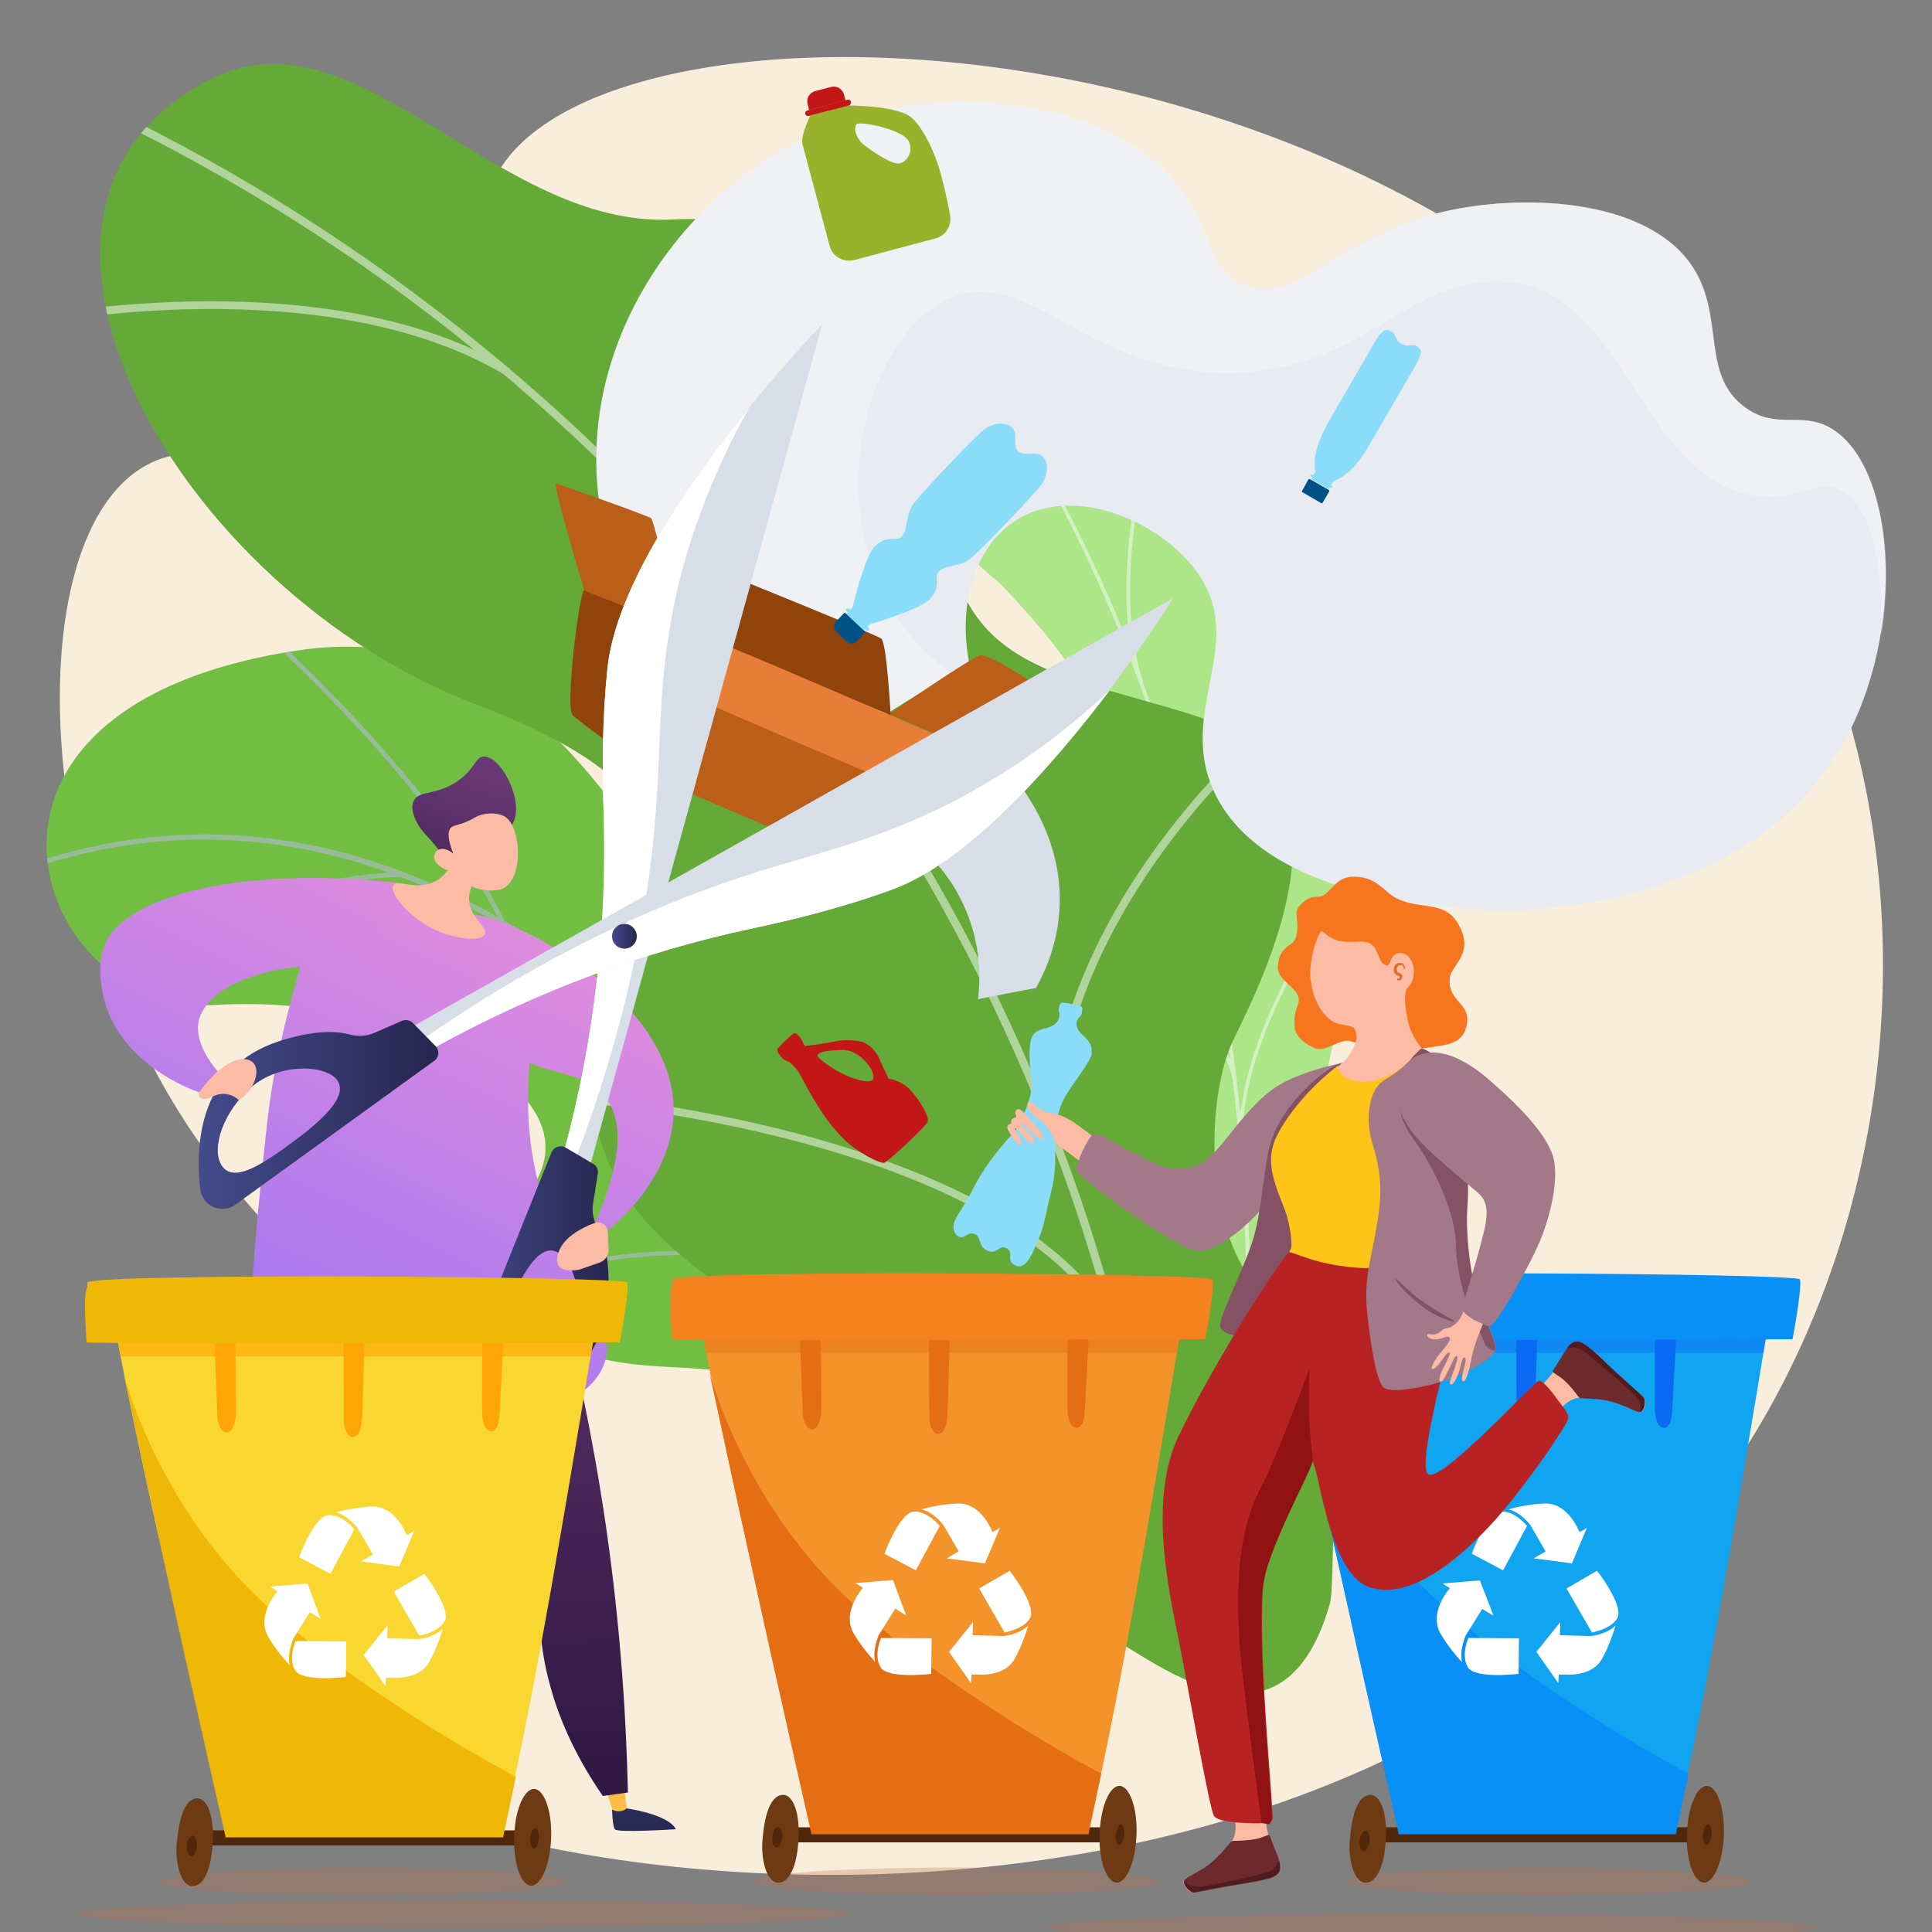 <?xml version="1.0" encoding="utf-8"?>
<!-- Generator: Adobe Illustrator 26.2.1, SVG Export Plug-In . SVG Version: 6.00 Build 0)  -->
<svg version="1.1" id="Layer_1" xmlns="http://www.w3.org/2000/svg" xmlns:xlink="http://www.w3.org/1999/xlink" x="0px" y="0px"
	 viewBox="0 0 500 500" style="enable-background:new 0 0 500 500;" xml:space="preserve">
<rect x="0" y="0" width="500" height="500" fill="#808080" stroke="none"/>
<style type="text/css">
	.st0{fill:#F9EEDC;}
	.st1{clip-path:url(#SVGID_00000016775384575374016250000003862940662836874143_);fill:#72BE42;}
	.st2{opacity:0.5;clip-path:url(#SVGID_00000016775384575374016250000003862940662836874143_);}
	.st3{fill:#BEB8F2;}
	.st4{fill:#ADE589;}
	.st5{opacity:0.5;clip-path:url(#SVGID_00000131326394002908955660000012948435703913500064_);}
	.st6{fill:#FCFDFE;}
	.st7{fill:#65AA39;}
	.st8{opacity:0.5;clip-path:url(#SVGID_00000080203238920020093340000017892033889149492878_);}
	.st9{fill:#E8EBF1;}
	.st10{fill:#D8DEE8;}
	.st11{opacity:0.3;fill:#FFFFFF;}
	.st12{opacity:0.3;fill-rule:evenodd;clip-rule:evenodd;fill:#BA704A;}
	.st13{fill-rule:evenodd;clip-rule:evenodd;fill:#51270B;}
	.st14{fill-rule:evenodd;clip-rule:evenodd;fill:#11A4F0;}
	.st15{fill-rule:evenodd;clip-rule:evenodd;fill:#0B6AF4;}
	.st16{fill-rule:evenodd;clip-rule:evenodd;fill:#0890F7;}
	.st17{fill-rule:evenodd;clip-rule:evenodd;fill:#6D3A14;}
	.st18{opacity:0.49;fill-rule:evenodd;clip-rule:evenodd;fill:#0B6AF4;}
	.st19{fill:#FFFFFF;}
	.st20{fill-rule:evenodd;clip-rule:evenodd;fill:#F4932A;}
	.st21{fill-rule:evenodd;clip-rule:evenodd;fill:#E56E15;}
	.st22{opacity:0.49;fill-rule:evenodd;clip-rule:evenodd;fill:#E56E15;}
	.st23{fill-rule:evenodd;clip-rule:evenodd;fill:#F6821F;}
	.st24{fill-rule:evenodd;clip-rule:evenodd;fill:#8ADCF9;}
	.st25{fill-rule:evenodd;clip-rule:evenodd;fill:#FCBBA4;}
	.st26{fill-rule:evenodd;clip-rule:evenodd;fill:#6C2A2C;}
	.st27{fill-rule:evenodd;clip-rule:evenodd;fill:#511C20;}
	.st28{fill-rule:evenodd;clip-rule:evenodd;fill:#A37888;}
	.st29{fill-rule:evenodd;clip-rule:evenodd;fill:#845165;}
	.st30{fill-rule:evenodd;clip-rule:evenodd;fill:#FFC417;}
	.st31{fill-rule:evenodd;clip-rule:evenodd;fill:#B82222;}
	.st32{fill-rule:evenodd;clip-rule:evenodd;fill:#F7751E;}
	.st33{fill:#DB722C;}
	.st34{fill-rule:evenodd;clip-rule:evenodd;fill:#911212;}
	.st35{fill:#005186;}
	.st36{fill:#8ADCF9;}
	.st37{fill:#98B22B;}
	.st38{fill:#C31717;}
	.st39{fill-rule:evenodd;clip-rule:evenodd;fill:#C31717;}
	.st40{fill-rule:evenodd;clip-rule:evenodd;fill:#BB5E18;}
	.st41{fill-rule:evenodd;clip-rule:evenodd;fill:#90430B;}
	.st42{fill-rule:evenodd;clip-rule:evenodd;fill:#E67E37;}
	.st43{fill:url(#SVGID_00000092458521458529089920000009678445322299917213_);}
	.st44{fill:url(#SVGID_00000183217558318873633830000011296077319801760684_);}
	.st45{fill:url(#SVGID_00000033355667845882495530000010715853496568859293_);}
	.st46{fill:url(#SVGID_00000116940080678836608060000000628591299424875905_);}
	.st47{fill:url(#SVGID_00000079465855907133073330000012080294344926932399_);}
	.st48{fill:url(#SVGID_00000042007110909059159090000017008750862383521676_);}
	.st49{fill:url(#SVGID_00000013901458239331411170000016692820862806232510_);}
	.st50{fill:url(#SVGID_00000142864054904091780550000010952467919622077320_);}
	.st51{fill:url(#SVGID_00000069395074085612313980000011160489770174970284_);}
	.st52{fill:#FCBBA4;}
	.st53{fill:url(#SVGID_00000063611826098883867180000012210660055771383740_);}
	.st54{fill:url(#SVGID_00000169552578766050426390000017617969344595890084_);}
	.st55{fill:none;}
	.st56{fill:url(#SVGID_00000109735852255981188150000000416099246188630671_);}
	.st57{fill:url(#SVGID_00000159445488849794351020000001029966927276720807_);}
	.st58{fill:url(#SVGID_00000111160872111075298620000006610467312012788867_);}
	.st59{fill-rule:evenodd;clip-rule:evenodd;fill:#F9D730;}
	.st60{fill-rule:evenodd;clip-rule:evenodd;fill:#FFA506;}
	.st61{fill-rule:evenodd;clip-rule:evenodd;fill:#EFB807;}
	.st62{opacity:0.61;fill-rule:evenodd;clip-rule:evenodd;fill:#FFA506;}
</style>
<g>
	<path class="st0" d="M130.5,42.1c-16.1,22.5,2.1,59.6-21.6,76.4c-23.1,16.4-51-11.2-72.7,2.9c-32.3,20.9-27.4,118.1,18.8,179
		c13.9,18.3,25.6,25.5,30.6,46.1c10.7,44.2-28.9,70-21.6,91.9c16.3,49.3,275.2,93.2,380.8-53.3c49.3-68.4,57.6-167.9,15-243.9
		C382.7,3.9,166.6-8.5,130.5,42.1z"/>
	<g>
		<g>
			<defs>
				<path id="SVGID_1_" d="M302.8,415l-47.7,31.4c0,0-25.1-18.6-24.8-43.5c0.6-51-44-47.9-62.9-49.5c-28.5-2.3-52.6-16.8-31-44.2
					c21.6-27.4-34.5-52-81-49.1c-45.6,2.8-76.9-76.6,21.2-91.7c58.6-9.1,83,43.3,101.6,66.8s57.1,1.1,64.4,40
					c6.3,33.2-1.8,65.7,25.7,73.2C295.7,355.9,310.5,374.9,302.8,415z"/>
			</defs>
			<clipPath id="SVGID_00000041262568030127333850000008621596708821898387_">
				<use xlink:href="#SVGID_1_"  style="overflow:visible;"/>
			</clipPath>
			<path style="clip-path:url(#SVGID_00000041262568030127333850000008621596708821898387_);fill:#72BE42;" d="M302.8,415
				l-47.7,31.4c0,0-25.1-18.6-24.8-43.5c0.6-51-44-47.9-62.9-49.5c-28.5-2.3-49.3-15.9-34.8-43.1c16.4-30.8-30.6-53.1-77.2-50.2
				c-45.6,2.8-76.9-76.6,21.2-91.7c58.6-9.1,83,43.3,101.6,66.8s57.1,1.1,64.4,40c6.3,33.2-1.8,65.7,25.7,73.2
				C295.7,355.9,310.5,374.9,302.8,415z"/>
			<g style="opacity:0.5;clip-path:url(#SVGID_00000041262568030127333850000008621596708821898387_);">
				<path class="st3" d="M285,433.1l-1.1,0.5c-0.3-0.7-29.8-69.4-79.5-128.8c-45.9-54.7-118.8-112.3-206-76.4l-0.5-1.1
					c38.8-16,78.1-15.1,116.7,2.7c30.9,14.2,61.4,39.1,90.7,74.1C255.2,363.5,284.7,432.4,285,433.1z"/>
				<path class="st3" d="M130.5,238.1l-1.1,0.5c-17.8-36-61.6-74.9-62-75.3l0.8-0.9C68.6,162.8,112.6,201.9,130.5,238.1z"/>
				<path class="st3" d="M104.4,226.9c-47.8,1.2-72.8,32.2-73.1,32.5l-0.9-0.7c0.3-0.3,25.6-31.8,74-33L104.4,226.9z"/>
				<path class="st3" d="M234.8,345.3c-42.6-40.1-114.8-9.1-115.5-8.8l-0.6-1c0.6-0.4,74-31.5,116.9,8.9L234.8,345.3z"/>
				<path class="st3" d="M221.9,325l-1.1,0.4c-13.8-34.7,5.5-77.4,5.7-77.9l1.1,0.5C227.3,248.5,208.3,290.8,221.9,325z"/>
				<path class="st3" d="M279.1,422.8c-13.6-17.5-49.7-14.8-50-14.7l-0.1-1.2c1.5-0.1,37-2.8,51.1,15.2L279.1,422.8z"/>
				<path class="st3" d="M272.3,406.4l-1.1,0.5c-7.1-16.1,4.2-46.6,7.9-56.6c0.5-1.4,1-2.6,1-2.9l1.2,0.2c0,0.3-0.3,1.1-1.1,3.1
					C276.5,360.7,265.4,390.8,272.3,406.4z"/>
			</g>
		</g>
		<g>
			<path class="st4" d="M294.8,310.6c-8.2,11.8-4,25.2,0.5,34.3c1.4,0.2,2.1,0.6,3.5,1.1c12.1,4.3,18.2,3.6,30.8,6
				c2.7,0.5,11.1-0.4,14.5-1l6.3-1.2c0,0,15.3-29.4-0.3-39.9c-15.6-10.5-4.6-40.2-0.7-56.7c2.4-10.1,0.2-15.5,0.5-19.4
				c3-40.8,16.8-51.2,9.6-65.1c-7.9-15.3-27-7-36.5-23.2c-10.7-18.3,6.4-41.1-7.6-56.2c-2.4-2.6-4.9-5.2-9.2-7.1
				c-10.6-4.7-20.4,0.5-27.1-9.6c-13.4-20.4-38.7-30.1-57.1-13.1c-18.2,16.8-5,56.3,37.2,91.9c27.1,28.7,26.5,36.2,21.3,54.1
				c-3.6,12.6-21.7,44.2-5,59.7C292,281,304.1,297.1,294.8,310.6z"/>
			<g>
				<defs>
					<path id="SVGID_00000080194472907772872590000004907532965594713994_" d="M301.9,356.3l47.4-5.4c0,0,16.5-30.3,0.9-40.9
						c-15.6-10.5-4.6-40.2-0.7-56.7c10.6-44.7-42.7-46.9-34-105.3c2.3-15.5,12.3-44.5,0-58.5c-14-16-27.8-3.6-36.4-16.6
						c-13.4-20.4-38.7-30.1-57.1-13.1c-18.2,16.8-5,56.3,37.2,91.9c27.1,28.7,26.5,36.2,21.3,54.1c-3.6,12.6-21.7,44.2-5,59.7
						c16.7,15.5,28.8,31.6,19.5,45.1C280.6,331.2,301.9,356.3,301.9,356.3z"/>
				</defs>
				<clipPath id="SVGID_00000069367788339989558200000012540877289915391112_">
					<use xlink:href="#SVGID_00000080194472907772872590000004907532965594713994_"  style="overflow:visible;"/>
				</clipPath>
				<g style="opacity:0.5;clip-path:url(#SVGID_00000069367788339989558200000012540877289915391112_);">
					<path class="st6" d="M322.8,351.8l0.9,0c0.1-5.2,0.1-10.5,0-15.6c-0.5-38.2-4.8-75-12.8-109.2c-6.8-29-16.4-56.7-28.4-82.3
						c-9.7-20.5-21-39.8-33.7-57.3c-8.9-12.3-18.4-23.6-28.2-33.5c-1.7-1.7-3.6-3.4-5.3-5.1c-2.4-2.2-4.8-4.4-7-6.8l-0.7,0.6
						c2.2,2.4,4.7,4.7,7,6.9c1.8,1.6,3.6,3.3,5.3,5c9.8,9.9,19.2,21.2,28.1,33.4c12.7,17.4,24,36.7,33.6,57.2
						c12,25.5,21.6,53.1,28.3,82.1c8,34.2,12.3,70.9,12.8,109.1C322.9,341.3,322.9,346.5,322.8,351.8z"/>
					<path class="st6" d="M294.9,176.6l0.9-0.3C283.8,140.6,308,80,308.3,79.4l-0.9-0.3C307.1,79.7,282.8,140.5,294.9,176.6z"/>
					<path class="st6" d="M319.1,279.6l0.9-0.2c-5.1-25.2-51.2-49.8-51.6-50l-0.5,0.8C268.4,230.4,314.1,254.7,319.1,279.6z"/>
					<path class="st6" d="M320.7,294.1l0.9,0c-0.1-16.8,9.4-39.8,26.7-64.8c0.9-1.3,0.9-1.3,0.9-1.4l-0.9,0l0.5,0l-0.4-0.2
						c0,0.1-0.4,0.6-0.8,1.1C330.1,254,320.6,277.2,320.7,294.1z"/>
					<path class="st6" d="M322.8,342.2l0.9-0.3c-5.9-17.6-33.3-27.6-33.6-27.7l-0.3,0.8C290,315.2,317.1,325,322.8,342.2z"/>
					<path class="st6" d="M324.2,352c5.7-14,15.9-27,31.1-39.7l-0.6-0.6c-15.4,12.8-25.7,25.9-31.4,40L324.2,352z"/>
					<path class="st6" d="M255.3,98.2l0.9-0.3c-7.9-19.5-11.3-41.8-12.4-49.1c-0.3-1.8-0.4-2.4-0.4-2.6l-0.9,0.3
						c0.1,0.2,0.2,1.2,0.4,2.5C244,56.2,247.4,78.6,255.3,98.2z"/>
					<path class="st6" d="M273.3,128.2l0.7-0.5c-12.9-15.5-54.9-20.1-56.7-20.3l-0.1,0.9C217.6,108.3,260.6,113,273.3,128.2z"/>
				</g>
			</g>
		</g>
		<g>
			<path class="st7" d="M269.8,473.2c4.3-0.5-0.5-22.5,12.2-50.4c3.2-7,47.3,43.4,62.1-7.5c1.7-5.9-0.6-39.8,5.5-39.9
				c5.4-13.7,8-27.5-10.5-33c-28.7-8.5-28.2-56.6-19.8-73.5c10.3-20.9,33.4-70.1-10.7-83.9c-36.7-11.5-63-11.8-64.5-56.9
				c-1.4-45.1-26.7-73.5-70-71.3C128.5,59.2,92.7,1.6,54.9,20.3c-65.8,32.6-9.5,132.6,68.7,162.2c78.2,29.7,32.2,56,29.2,92.9
				c-0.1,3.4,0,8.8,1.4,15c8.2,38.6,48.4,45.7,76.7,77.6C269.6,411.4,262.6,474.1,269.8,473.2z"/>
			<g>
				<defs>
					<path id="SVGID_00000080165551302375558440000008340363201288070554_" d="M246.8,385.8l99.1,0.4c6-13.2,13.8-37.7-6.8-43.8
						c-28.7-8.5-28.2-56.6-19.8-73.5c10.3-20.9,33.4-70.1-10.7-83.9c-36.7-11.5-63-11.8-64.5-56.9c-1.4-45.1-26.7-73.5-70-71.3
						C128.5,59.2,92.7,1.6,54.9,20.3c-65.8,32.6-9.5,132.6,68.7,162.2c78.2,29.7,32.2,56,29.2,92.9c-4.2,50.3,68.1,40.4,86.6,60.4
						C253.9,351.4,250.6,372.8,246.8,385.8z"/>
				</defs>
				<clipPath id="SVGID_00000002356349769983330640000017476230014802597021_">
					<use xlink:href="#SVGID_00000080165551302375558440000008340363201288070554_"  style="overflow:visible;"/>
				</clipPath>
				<g style="opacity:0.5;clip-path:url(#SVGID_00000002356349769983330640000017476230014802597021_);">
					<path class="st6" d="M293.7,371.3l2.1-0.4c-27.8-145.8-130.5-277.2-268-343l-1,1.8C163.8,95.2,266.1,226.1,293.7,371.3z"/>
					<path class="st6" d="M271.4,293.1l2.1,0c1.3-58.3,55.1-103.4,55.7-103.8l-1.4-1.5C327.2,188.3,272.7,233.9,271.4,293.1z"/>
					<path class="st6" d="M287.9,344.6l1.9-0.9c-28.6-52.3-142.1-60.6-143.2-60.7l-0.2,2C147.5,285.1,259.8,293.3,287.9,344.6z"/>
					<path class="st6" d="M197.9,166.1l2-0.8C181,122.2,212.2,56.2,212.6,55.5l-2-0.8C210.3,55.4,178.7,122.1,197.9,166.1z"/>
					<path class="st6" d="M130.8,97.1l1.2-1.7C84.4,67,9.5,81.8,8.7,82l0.4,2C9.9,83.8,84,69.1,130.8,97.1z"/>
				</g>
			</g>
		</g>
	</g>
	<path class="st9" d="M250.8,171.4c-14.8,9.2-29.6,18.5-44.5,27.7c-4.3-2.2-45.9-24.9-51.4-70.4c-5.7-47,30.5-90.3,72.2-99.9
		c24.8-5.7,61.3-1.8,78,19.6c8.7,11.3,7.3,21.4,16.7,25.4c13.7,5.7,23.8-12.5,51.7-19c20.2-4.7,51.5-3.6,63.8,13.2
		c9.6,13.2,2.3,28.8,14.4,37.5c8.1,5.8,14.3,0.9,21.9,5.2c16.9,9.5,20.3,52.6,2.9,82.6c-23.4,40.2-75.8,41.9-84.3,42.2
		c-3,0.1-63.2,1.3-78-30.6c-9.6-20.8,8.4-37.8-3.9-56.1c-9.3-13.8-32.9-24.1-48-13.7C252.3,141.8,247.9,156.3,250.8,171.4z"/>
	<path class="st10" d="M268.1,255.7c2.5-4.5,5.6-11.5,6.1-20.5c1.3-23.4-16.2-39.3-19-41.7c-10.7,5.5-21.4,11-32.1,16.6
		c3.4,1.3,19,7.7,26.5,24.6c4.5,10.1,4.1,19.3,3.5,23.9C258.1,257.6,263.1,256.6,268.1,255.7z"/>
	<path class="st11" d="M473.7,110.7c-7.6-4.3-13.8,0.6-21.9-5.2c-12.1-8.7-4.8-24.3-14.4-37.5c-12.3-16.8-43.6-17.9-63.8-13.2
		c-27.8,6.5-38,24.7-51.7,19c-9.4-4-8-14.1-16.7-25.4c-16.6-21.5-53.2-25.3-78-19.6c-41.7,9.6-77.9,52.9-72.2,99.9
		c5.5,45.5,47.1,68.2,51.4,70.4c13.3-8.3,26.5-16.5,39.8-24.8c-5.9-4.3-11.8-10.2-16.3-18.2c-16.2-28.8-4.9-69.5,15.6-78.8
		c21-9.5,36.1,20.9,75.4,19.1c33.7-1.6,42.5-24.9,69.3-23.4c30.7,1.7,34.7,53.4,65.8,55.4c10.6,0.7,14-4.4,19.9-1.7
		c6.3,2.8,11.4,12.5,11,37.8C490.8,140.8,485.6,117.4,473.7,110.7z"/>
	<ellipse class="st12" cx="400.8" cy="486.9" rx="52.7" ry="3.6"/>
	<g>
		<polygon class="st13" points="439.6,472.9 358.2,472.9 358.2,476.8 439.6,476.8 439.6,472.9 		"/>
		<path class="st14" d="M332.1,336.7c0,0,5.6,30.4,13.7,65.7c8.2,35.3,16.3,71,16.3,71h70.7c0.8,1.9,6.7-25.8,13.1-61.7
			c6-33.9,12.9-76.4,12.9-76.4L332.1,336.7L332.1,336.7z"/>
		<path class="st15" d="M359,345.7c0,0,0.7,19.8,0.8,20.6c0.2,2,1.2,3.8,2.5,3.6c1.8-0.2,2.2-4,2.2-4c0.1-1.5-0.1-21.1-0.1-21.1
			L359,345.7L359,345.7z"/>
		<path class="st15" d="M392.4,346.6c0,0,0.1,19.9,0.1,20.6c0.1,2,1,3.9,2.4,3.9c1.8,0,2.2-3.7,2.2-3.7c0.2-1.4,0.7-21.1,0.7-21.1
			L392.4,346.6L392.4,346.6z"/>
		<path class="st15" d="M433.8,345.5c0,0-1,19.8-1.1,20.5c-0.2,2-0.9,3.7-2.3,3.5c-1.8-0.3-2.1-3.9-2.1-3.9c-0.1-1.5,0-20.3,0-20.3
			L433.8,345.5L433.8,345.5z"/>
		<path class="st16" d="M335.5,354.8c0,0,8.2,32.4,34.9,58C397.2,438.3,437,459,437,459l-3.3,15.7H362c0,0-11.4-50.4-14.3-63.8"/>
		<path class="st17" d="M442,462.2c2.6,0.5,4.5,6.4,4.1,13.3c-0.4,6.9-2.8,12.1-5.4,11.7c-2.6-0.5-4.5-6.4-4.1-13.3
			C437,467,439.4,461.8,442,462.2L442,462.2z"/>
		<path class="st13" d="M442.2,472.2c0.6,0.2,0.9,1.6,0.7,3c-0.2,1.5-0.8,2.5-1.4,2.3c-0.6-0.2-0.9-1.6-0.7-3
			C440.9,473.1,441.6,472,442.2,472.2L442.2,472.2z"/>
		<path class="st17" d="M354.6,464.5c2.6-0.1,4.6,4.7,4,12.3c-0.5,7.2-2.9,10.9-5.6,10.4c-2.9-0.6-4-6.5-3.7-10.7
			C349.8,470.1,351.2,464.7,354.6,464.5L354.6,464.5z"/>
		<path class="st13" d="M353.6,473.8c0.7,0.3,1,1.6,0.8,3.1c-0.3,1.4-1,2.4-1.7,2.1c-0.7-0.3-1-1.6-0.8-3.1
			C352.2,474.5,352.9,473.6,353.6,473.8L353.6,473.8z"/>
		<path class="st18" d="M456.4,350.1c0.4-2.3,0.7-4.4,1-6.3h-124c0.3,1.8,0.8,3.9,1.2,6.3H456.4z"/>
		<path class="st16" d="M326.1,331.1c2.5-2.5,139.1-1.6,139.7,0c0.7,1.8-1.9,15.5-1.9,15.5s-137.7,0.5-138,0c0,0-1-13.1,0.2-14.2
			V331.1z"/>
		<g>
			<path class="st19" d="M379.9,431.5c0.8,1.4,3.9,2.1,8.7,2c2-0.1,3.7-0.2,4.4-0.3l0.1-9.2l-13.1-0.1
				C379.6,424.9,378.2,428.7,379.9,431.5z"/>
			<path class="st19" d="M386.5,418.1L383,409l-9.7,0.8l1.9,1.2l-0.3,0.4c-1.5,1.9-4.7,6.9-2.1,11.4c1.9,3.2,4.1,5.8,5.6,7.4
				c-0.8-3.3,0.9-6.7,0.9-6.9l0,0l4.3-6.9L386.5,418.1z"/>
			<path class="st19" d="M388.6,391.2l-0.1,0c-3,0.1-6.4,7.6-7.6,10.9l8.1,4.3l6.2-11.5C394.5,394.1,391.8,391.1,388.6,391.2z"/>
			<path class="st19" d="M408.8,396.5l-0.2-0.4c-1-2.2-3.9-7.3-9-7c-3.8,0.2-7.1,0.9-9.2,1.5c3.2,0.8,5.5,3.9,5.6,4l0,0l4,6.9
				l-3.1,1.8l9.9,1.3l3.9-9.2L408.8,396.5z"/>
			<path class="st19" d="M418.6,418.7c1.4-2.6-3.1-9.4-5.3-12.2l-7.9,4.6l6.6,11.4C413,422.2,417,421.5,418.6,418.7z"/>
			<polygon class="st19" points="419.3,417.9 419.3,417.9 419.3,417.9 			"/>
			<path class="st19" d="M406.5,433.4c2.7-0.1,6.3-0.9,8.1-4.1c1.8-3.3,2.9-6.5,3.5-8.6c-2.4,2.3-6.2,2.7-6.4,2.7l0,0l0,0l-8-0.2
				l0.1-3.4l-6.2,7.7l5.7,8.1l0.1-2.3l0.5,0.1C404.4,433.3,405.4,433.4,406.5,433.4z"/>
		</g>
	</g>
	<ellipse class="st12" cx="120" cy="495.3" rx="99.7" ry="3.6"/>
	<ellipse class="st12" cx="370.3" cy="498.8" rx="99.7" ry="3.6"/>
	<ellipse class="st12" cx="94" cy="486.9" rx="52.7" ry="3.6"/>
	<ellipse class="st12" cx="247.4" cy="486.9" rx="52.7" ry="3.6"/>
	<g>
		<polygon class="st13" points="287.6,472.9 206.2,472.9 206.2,476.8 287.6,476.8 287.6,472.9 		"/>
		<path class="st20" d="M180.2,336.7c0,0,5.6,30.4,13.7,65.7c8.2,35.3,16.3,71,16.3,71H281c0.8,1.9,6.7-25.8,13.1-61.7
			c6-33.9,12.9-76.4,12.9-76.4L180.2,336.7L180.2,336.7z"/>
		<path class="st21" d="M207,345.7c0,0,0.7,19.8,0.8,20.6c0.2,2,1.2,3.8,2.5,3.6c1.8-0.2,2.2-4,2.2-4c0.1-1.5-0.1-21.1-0.1-21.1
			L207,345.7L207,345.7z"/>
		<path class="st21" d="M240.4,346.6c0,0,0.1,19.9,0.1,20.6c0.1,2,1,3.9,2.4,3.9c1.8,0,2.2-3.7,2.2-3.7c0.2-1.4,0.7-21.1,0.7-21.1
			L240.4,346.6L240.4,346.6z"/>
		<path class="st21" d="M281.8,345.5c0,0-1,19.8-1.1,20.5c-0.2,2-0.9,3.7-2.3,3.5c-1.8-0.3-2.1-3.9-2.1-3.9c-0.1-1.5,0-20.3,0-20.3
			L281.8,345.5L281.8,345.5z"/>
		<path class="st21" d="M183.5,354.8c0,0,8.2,32.4,34.9,58C245.2,438.3,285,459,285,459l-3.3,15.7H210c0,0-11.4-50.4-14.3-63.8"/>
		<path class="st17" d="M290,462.2c2.6,0.5,4.5,6.4,4.1,13.3c-0.4,6.9-2.8,12.1-5.4,11.7c-2.6-0.5-4.5-6.4-4.1-13.3
			C285,467,287.4,461.8,290,462.2L290,462.2z"/>
		<path class="st13" d="M290.2,472.2c0.6,0.2,0.9,1.6,0.7,3c-0.2,1.5-0.8,2.5-1.4,2.3c-0.6-0.2-0.9-1.6-0.7-3
			C289,473.1,289.6,472,290.2,472.2L290.2,472.2z"/>
		<path class="st17" d="M202.6,464.5c2.6-0.1,4.6,4.7,4,12.3c-0.5,7.2-2.9,10.9-5.6,10.4c-2.9-0.6-4-6.5-3.7-10.7
			C197.8,470.1,199.2,464.7,202.6,464.5L202.6,464.5z"/>
		<path class="st13" d="M201.6,472.9c0.7,0.3,1,1.6,0.8,3.1c-0.3,1.4-1,2.4-1.7,2.1c-0.7-0.3-1-1.6-0.8-3.1
			C200.2,473.6,200.9,472.6,201.6,472.9L201.6,472.9z"/>
		<path class="st22" d="M304.5,350.1c0.4-2.3,0.7-4.4,1-6.3h-124c0.3,1.8,0.8,3.9,1.2,6.3H304.5z"/>
		<path class="st23" d="M174.1,331.1c2.5-2.5,139.1-1.6,139.7,0c0.7,1.8-1.9,15.5-1.9,15.5s-137.7,0.5-138,0c0,0-1-13.1,0.2-14.2
			V331.1z"/>
		<g>
			<path class="st19" d="M227.9,431.5c0.8,1.4,3.9,2.1,8.7,2c2-0.1,3.7-0.2,4.4-0.3l0.1-9.2l-13.1-0.1
				C227.6,424.9,226.2,428.7,227.9,431.5z"/>
			<path class="st19" d="M234.5,418.1l-3.4-9.2l-9.7,0.8l1.9,1.2l-0.3,0.4c-1.5,1.9-4.7,6.9-2.1,11.4c1.9,3.2,4.1,5.8,5.6,7.4
				c-0.8-3.3,0.9-6.7,0.9-6.9l0,0l4.3-6.9L234.5,418.1z"/>
			<path class="st19" d="M236.6,391.2l-0.1,0c-3,0.1-6.4,7.6-7.6,10.9l8.1,4.3l6.2-11.5C242.5,394.1,239.8,391.1,236.6,391.2z"/>
			<path class="st19" d="M256.9,396.5l-0.2-0.4c-1-2.2-3.9-7.3-9-7c-3.8,0.2-7.1,0.9-9.2,1.5c3.2,0.8,5.5,3.9,5.6,4l0,0l4,6.9
				l-3.1,1.8l9.9,1.3l3.9-9.2L256.9,396.5z"/>
			<path class="st19" d="M266.6,418.7c1.4-2.6-3.1-9.4-5.3-12.2l-7.9,4.6l6.6,11.4C261,422.2,265,421.5,266.6,418.7z"/>
			<polygon class="st19" points="267.3,417.9 267.3,417.9 267.3,417.9 			"/>
			<path class="st19" d="M254.5,433.4c2.7-0.1,6.3-0.9,8.1-4.1c1.8-3.3,2.9-6.5,3.5-8.6c-2.4,2.3-6.2,2.7-6.4,2.7l0,0l0,0l-8-0.2
				l0.1-3.4l-6.2,7.7l5.7,8.1l0.1-2.3l0.5,0.1C252.4,433.3,253.4,433.4,254.5,433.4z"/>
		</g>
	</g>
	<g>
		<path class="st24" d="M282.5,272.9c0.4-2.9-1.5-4.2-2.4-5.1c-1-0.9-1.6-1.9-1.5-3.1c0.1-1.1,1.2-1.8,1.3-2.2
			c0.2-0.9,0.3-1.6,0.1-1.9c-0.2-0.4-4.6-1.2-5.1-1.1c-0.5,0-0.6,0.3-0.9,1.6c-0.1,0.5,0.3,1.2,0.2,1.7c-0.2,1.3-0.7,2.1-2.1,2.8
			c-1.3,0.7-4.2,0.7-5,2.7c-1.3,2.9-0.3,9.7-0.1,12.1c0.3,3.3-3.1,11.1-4.8,12.9c-1.7,1.7-6.9,7.6-9.8,13.3
			c-2.4,4.6-3.5,6.2-4.7,8.1c-1.4,2.4-1.2,4.2,0.2,5.2c1.8,1.2,2.4-1.6,4.6-0.4c1.5,0.9,0.6,2.9,2.9,4.1c2.6,1.3,3.2-1.6,5-0.6
			c2.2,1.1-0.1,2.7,1.9,4.2c3.4,2.6,5.7-5,6.2-6c1.6-2.9,2.4-8.4,3.3-11.8c2.4-8.8,0.6-13.6,1.3-17.8c0.8-4.2,1.8-6.7,3-8.5
			C277.3,281,282.2,274.7,282.5,272.9L282.5,272.9z"/>
		<g>
			<g>
				<path class="st25" d="M397.1,360.1c0,0,2.8-2,5.3-5.6c1.7-2.4,2.7-5.6,4.5-6.8c1.9-1.4,4.2,0.7,8.4,4.7c3.8,3.7,8.8,8,9.9,9.1
					c1.1,1.1,0.3,3.6-0.5,3.9c-0.8,0.4-3.8-1.6-7.4-2.6c-4-1.1-7.6-1.7-10.1-0.7c-2.5,1-4.6,3.9-4.6,3.9L397.1,360.1L397.1,360.1z"
					/>
				<path class="st26" d="M424.6,365.4c-0.8,0.4-3.8-1.6-7.4-2.6c-3-0.8-5.1-0.8-7.4-0.9c-1.7-0.1-0.7-0.1-3.8-3.5
					c-2.1-2.2-2.7-2.2-4-3.2c-0.2-0.1-0.2-0.4-0.1-0.5c0.1-0.2,0.2-0.3,0.3-0.5c1.7-2.4,2.9-5.3,4.7-6.5c1.9-1.4,4.2,0.7,8.4,4.7
					c3.8,3.7,8.8,8,9.9,9.1C426.2,362.6,425.4,365.1,424.6,365.4z"/>
				<path class="st27" d="M424.6,365.4C424.6,365.5,424.6,365.5,424.6,365.4c0.1-0.7,0.2-2.5-1.5-4.4c-0.9-0.9-11.3-10-13.5-11.5
					c-1.3-0.8-2.9-0.8-4.1-0.6c0.4-0.5,0.8-1,1.3-1.3c1.9-1.4,4.2,0.7,8.4,4.7c3.8,3.7,8.8,8,9.9,9.1
					C426.2,362.6,425.4,365.1,424.6,365.4z"/>
				<path class="st25" d="M327.3,468.1c0,0-0.1,3.5,1.2,7.6c0.9,2.8,2.8,5.5,2.7,7.7c-0.1,2.4-3.1,2.9-8.9,3.9
					c-5.2,0.8-11.7,2.1-13.2,2.4c-1.5,0.2-3-1.9-2.8-2.8c0.2-0.9,3.6-2.1,6.5-4.3c3.3-2.5,5.9-5,6.7-7.6c0.8-2.6-0.4-6-0.4-6
					L327.3,468.1L327.3,468.1z"/>
				<path class="st25" d="M284.2,295.1c0,0-2.9-2.2-4.7-3.5c-2.3-1.7-4.7-3.2-7.8-3.6c-1-0.1-2-0.6-2.9-1.1
					c-0.8-0.6-1.7-1.8-2.1-1.9c-0.3-0.1-1,0.6-0.8,1.3c0.2,0.8,1.4,2.4,2.1,2.8c2.8,1.6,4,4.2,4.5,5.2c1,2.1,0.9,1.8,2.6,3
					c0.9,0.6,5.5,4.1,5.5,4.1L284.2,295.1L284.2,295.1z"/>
				<path class="st25" d="M263.1,287.2c-0.9,0.8,0.2,1.6-0.2,1.9c-0.4,0.3-0.8,0.2-1.1,0.7c-0.3,0.5,0.1,0.6-0.2,1
					c-0.2,0.2-0.9,0.1-0.9,0.8c-0.1,0.7,0.6,1.5,1.2,2.6c0.6,1,2.1,2.3,2.4,2c0.4-0.4-0.2-1.4-0.9-2.6c-0.2-0.4-1-1.4-0.7-1.6
					c0.3-0.2,1.5,1.3,2.5,2.5c1,1.1,2,1.6,2.4,1.2c0.5-0.5-0.4-1.6-1.4-2.6c-1.4-1.6-2.3-2.3-2-2.6c0.3-0.3,4.8,5.1,5.5,4.2
					c0.6-0.7-0.5-2.2-1.5-3.2c-1.5-1.6-2.4-2.8-3.1-3.4C264.4,287.2,263.5,286.8,263.1,287.2L263.1,287.2z"/>
				<path class="st28" d="M350.2,274.9c-0.4-0.6-12.4,1.9-19,5.8c-10.1,6-15.7,19.6-22.2,21.2c-7.2,1.8-9.9-0.8-16.2-3.8
					c-4-1.9-8.6-5.2-9.8-4.6c-1.3,0.5-4.7,7.8-4.4,9.4c0.2,1.4,24.2,19.3,30.6,20.7c5.4,1.2,15.3-7.4,20.3-14.5
					c2.3-3.2,10.2-5,13.7-9.1C349,293.3,352,278.2,350.2,274.9L350.2,274.9z"/>
				<path class="st29" d="M354.7,274.1c0,0-6.2,0-9.6,1.9c-3.4,1.8-14.7,10.8-16.9,22.2c-1.6,8.6-1.7,14.8-3.8,22.2
					c-2.1,7.3-9.4,21.1-8.6,23.1c0.8,2,4.6,2.3,12.4,4c7.7,1.7,24.3-2.6,24.3-2.6s-0.6-50.1-0.1-54.4
					C352.8,286.1,354.7,274.1,354.7,274.1L354.7,274.1z"/>
				<path class="st30" d="M368,271.3l-21.9,4.6c0,0-9.3,6.8-15,16.8c-3.7,6.5-2.2,11.4,1.1,19.6c1.8,4.3,2.4,10.3,1.8,11.1
					c-1.1,1.4,0.8,3,8.9,4.4c6.7,1.2,19.7,0.6,23.3,0.5c3.5-0.1,7.1-6.2,5.5-12c-1.5-5.8-1.6-13.3-0.4-19.1
					C374.4,284.2,368,271.3,368,271.3L368,271.3z"/>
				<path class="st31" d="M333.8,324.1c-1.4-0.1-19.9,28.9-28.8,47.6c-7.5,15.7-3,37.9-0.1,52c2.6,13,8.2,45,9.3,46.3
					c1.1,1.4,5.7,1.7,8.3,1.8c2.5,0.1,6.2,0.3,6.8-0.9c0.5-1.2-3.6-39.7-2.5-58.9c0.6-9.9,10.5-34.5,12.5-34.2
					c2,0.3,4.1,28.7,14.7,32.8c12.1,4.7,27.7-11.1,34.4-18.9c8.2-9.6,17.6-23.6,17.5-24.8c-0.1-1.3-1.1-2.4-3-4.9
					c-1.8-2.6-3.7-4.6-4.6-4.7c-0.9-0.1-25.5,26.8-28.7,24.2c-2.4-1.9,2.6-21.2,3.7-26.4c3.4-15-1.8-28.9-1.8-28.9
					s-13.4,2.4-20.1,1.9C340.5,327.3,335.3,324.2,333.8,324.1L333.8,324.1z"/>
				<path class="st32" d="M358.2,270c-4.4-2.7-6.3,0.5-8.2-0.4c-2.9-1.3-6.5,2.6-9.3,1.8c-2.8-0.9-5.3-3.1-5.6-5.3
					c-0.6-4.8,1.3-5.7,1-7.8c-0.4-2.8-5.8-4.7-5.4-8.4c0.6-5.7,4.1-4.6,4.8-7.7c1-4.7-1.3-6,1.5-8.5c2.7-2.4,4.2-1.2,5.4-1.9
					c2.4-1.5,3.5-4.7,7.5-4.9c5.7-0.3,8.1,3.4,10.4,4.9c6.3,4.1,13.1,0.8,16.9,7c4.8,8-1.7,10.8-2,14.3c-0.6,6.3,5.5,6.3,4.4,12.1
					c-0.9,4.7-4.7,5.1-7.9,5.6C366.3,271.7,361.5,272.1,358.2,270L358.2,270z"/>
				<path class="st25" d="M342,241c-0.8,0.1-3.5,7.5-2.8,12.7c0.6,4.4,2.3,8.2,5.3,10.4c2.1,1.5,5.3,1,6,2.1
					c0.9,1.6,0.8,3.3-0.9,6.2c-1.4,2.4-2.3,2.5-3.2,3.6c-0.4,0.4,0.1,1.9,2.2,3c4.8,2.4,10.5-0.2,13.3-2.1c3.8-2.4,6.1-5.5,6.1-5.5
					s-2.9-3.5-3.6-7c-0.8-3.5-1.2-7.8-0.1-8.8c1.1-1,1.7-2.5,1.6-4.5c0-2.2-1.7-5-4.1-4.4c-2.4,0.6-1.7,3.5-3.1,3.1
					c-1.7-0.5-1.8-3-3-4.6c-1.8-2.5-4.6-1-8.6-1.6C343.7,243,342.6,240.9,342,241L342,241z"/>
				<path class="st33" d="M363.3,250.6C363.3,250.6,363.3,250.6,363.3,250.6c0-0.1,0-0.2-0.1-0.3c-0.1-0.2-0.2-0.4-0.4-0.5
					c-0.1,0-0.2-0.1-0.4,0l-0.1,0l-0.1,0l-0.1,0c0,0-0.1,0-0.1,0.1c-0.3,0.2-0.5,0.5-0.5,0.9c0,0.2,0,0.4,0.1,0.6
					c0,0.1,0.1,0.2,0.3,0.3c0.2,0.1,0.4,0.2,0.6,0.3c0.1,0.1,0.2,0.1,0.3,0.3c0.1,0.1,0.1,0.1,0.1,0.2l0,0.1l0,0l0,0l0,0l0,0.1
					c0,0.3,0,0.5-0.2,0.7c-0.1,0.2-0.3,0.3-0.5,0.3c-0.1,0-0.3,0-0.3,0c-0.1,0-0.1,0-0.1,0c-0.1,0-0.2-0.1-0.2-0.3
					c0-0.1,0.1-0.2,0.3-0.2c0,0,0.1,0,0.2,0c0.1,0,0.1-0.1,0.1-0.1c0-0.1,0-0.2,0-0.3l0-0.1l0,0l0,0c0,0,0,0,0,0l0,0l0,0l0,0
					c0,0,0,0,0,0c0,0-0.1-0.1-0.2-0.1c-0.2-0.1-0.4-0.1-0.6-0.3c-0.2-0.1-0.5-0.3-0.6-0.7c-0.1-0.3-0.1-0.5-0.1-0.8
					c0-0.3,0.1-0.6,0.2-0.8c0.1-0.3,0.4-0.5,0.6-0.6c0.1,0,0.1-0.1,0.2-0.1c0.1,0,0.1,0,0.2-0.1c0.1,0,0.1,0,0.2,0
					c0.1,0,0.1,0,0.2,0c0.2,0,0.5,0,0.7,0.2c0.2,0.1,0.4,0.3,0.4,0.5c0.1,0.2,0.1,0.3,0.2,0.4c0,0.1,0,0.2,0,0.3c0,0.1,0,0.1,0,0.1
					c0,0.1-0.1,0.2-0.2,0.2C363.5,250.9,363.4,250.8,363.3,250.6z"/>
				<path class="st28" d="M368.3,271.4c-1.3-0.6-2,3.4-10,8.1c-4.4,2.6-4.8,10.7-3.3,15.8c2,6.7,3,11.5,1.5,20.8
					c-1.5,9.3-3.6,14.6-2.7,23.4c1.1,10.5,2.5,17.1,4,19.3c1.6,2.4,13-0.3,17.1-1.8c4.8-1.8,11.4-5.3,12.1-7.6
					c0.7-2.4-3.8-9.3-5.4-16.6c-1.3-6-2.3-14-1.8-20.8c0.4-4.6,0-11.5-1.2-19.1c-1.2-7.6-3-18.4-9.9-21.3L368.3,271.4z"/>
				<path class="st29" d="M376.4,342c-0.2,0.3-4.5-1.1-7.8-3.5c-5.3-4-7.6-7.2-7.4-7.5c0.2-0.2,3.6,3.4,6.2,5.3
					C372.7,340.1,376.6,341.7,376.4,342L376.4,342z"/>
				<path class="st26" d="M306.4,486.8c0.2-0.9,3.6-2.1,6.5-4.3c2.4-1.9,3.7-3.6,5.2-5.3c1.1-1.3,0.5-0.5,5.1-1c3-0.3,3.4-0.8,5-1.3
					c0.2-0.1,0.4,0.1,0.5,0.3c0.1,0.2,0.1,0.4,0.2,0.6c0.9,2.8,2.5,5.5,2.4,7.7c-0.1,2.4-3.1,2.9-8.9,3.9
					c-5.2,0.8-11.7,2.1-13.2,2.4C307.7,489.8,306.2,487.7,306.4,486.8z"/>
				<path class="st27" d="M306.4,486.8C306.4,486.8,306.4,486.8,306.4,486.8c0.5,0.5,1.9,1.7,4.4,1.5c1.3-0.1,14.8-2.9,17.3-3.8
					c1.4-0.5,2.4-1.8,2.9-2.9c0.2,0.6,0.3,1.2,0.2,1.8c-0.1,2.4-3.1,2.9-8.9,3.9c-5.2,0.8-11.7,2.1-13.2,2.4
					C307.7,489.8,306.2,487.7,306.4,486.8z"/>
				<path class="st29" d="M376.8,322c0-5.3-3.3-16.7-11.4-27.8c-7.1-9.8-1-20.3,1.3-21.7c0.7-0.8,1.1-1.3,1.6-1l0.3,0.1
					c6.9,3,8.7,13.8,9.9,21.3c1.2,7.6,1.6,14.5,1.2,19.1c-0.5,6.7,0.4,14.8,1.8,20.8c1.6,7.3,6.1,14.3,5.4,16.6c0,0.1,0,0.1-0.1,0.2
					c-3.4-1.2-2-1.9-4.4-6C378.6,336.7,376.8,327.3,376.8,322z"/>
				<path class="st25" d="M384.8,340.2c0,0-1.6,3.7-2.4,5.9c-0.8,2.2-1.5,4.6-1.8,6.5c-0.3,1.9-1.3,5.1-1.9,4.9
					c-0.8-0.2-0.1-2,0.2-3.4c0.3-1.2,0.7-2.6,0.1-2.8c-0.5-0.2-0.9,1.9-1.4,3.6c-0.4,1.4-1.5,3.6-2.1,3.4c-0.8-0.2,0.4-2.5,0.9-4
					c0.5-1.6,1.1-3.3,0.6-3.4c-0.6-0.1-1.2,2-2.1,3.6c-0.8,1.5-1.5,3.4-2.2,3c-0.7-0.4,0.5-2.8,1-3.8c0.5-1,1.9-3.6,1.4-3.7
					c-0.7-0.1-1.8,1.9-2.6,2.9c-0.8,1-1.5,1.6-1.9,1.3c-0.4-0.3,0.8-2.2,1.4-3.1c0.7-0.9,3.6-4,3.2-4.8c-0.4-0.9-1.8,0.1-3.2,0.3
					c-1.7,0.2-3-0.6-2.6-1.3c0.1-0.2,1,0.2,2,0c1.3-0.2,1.7-1.2,2.4-1.4c0.9-0.3,1.4-0.2,2.2-0.8c1.2-0.9,1.5-1.1,2.1-2.3
					c0.6-1.3,1.2-2.7,1.2-2.7L384.8,340.2L384.8,340.2z"/>
				<path class="st28" d="M362.7,276.7c-2.1,2.8-2.5,9.1,2.7,16.2c3.7,5,13.6,12.7,17.2,15.9c3.3,2.9,2.2,7.3,0.5,13.6
					c-0.8,3.1-1.9,6.7-2.8,9.7c-1,3.2-1.8,5.8-2,6.5c-0.2,0.6,1.9,2.3,3.4,3.1c1.1,0.5,3.2,1.6,3.9,1.5c1.7-0.2,11.1-17,13.5-23.4
					c2.4-6.4,4.7-16,2.5-21.5c-2.2-5.4-7.7-11.3-14.9-17.7C375.7,270.6,367.6,270.3,362.7,276.7L362.7,276.7z"/>
				<path class="st34" d="M338.9,354.2c0,0-0.3,5.9-0.1,12.3c0.4,8.5,0.9,8.7,0.9,11.6c0,2.1-12.5,24-13.1,33.9
					c-1.1,19.2,3,57.7,2.5,58.9c-0.1,0.3-0.3,1.1-0.7,1.2c-1.2-0.2-1.9-0.3-1.9-0.3s-5.1-37.3-5.7-46.5c-1.9-27.7,3.8-36.8,6.4-42.1
					C330.7,376.2,338.9,354.2,338.9,354.2z"/>
			</g>
		</g>
	</g>
	<g>
		<path class="st35" d="M337.1,127.4l4.8,2.8c0.2,0.1,0.3,0,0.4-0.1l1.7-2.9c0.1-0.2,0-0.3-0.1-0.4L339,124c-0.2-0.1-0.3,0-0.4,0.1
			L337,127C336.9,127.1,336.9,127.3,337.1,127.4z"/>
		<path class="st36" d="M343,110.8c-0.7,1.3-1.8,3.7-2.3,5.7c-0.8,3-0.3,5.4-0.3,5.4l0.1,0.1l-0.6,1l-0.5-0.3c-0.1,0-0.2,0-0.2,0.1
			l-0.1,0.2c0,0.1,0,0.2,0.1,0.2l0.5,0.3l-0.3,0.5l4.5,2.6l0.3-0.5l0.3,0.2c0.1,0,0.2,0,0.2-0.1l0.1-0.2c0-0.1,0-0.2-0.1-0.2
			l-0.3-0.2l0.6-1c0,0,2.4-0.9,4.6-3c1.5-1.4,3-3.6,3.8-4.8c0.2-0.3,0.4-0.6,0.6-1l12.5-21.5c0.6-1.1,1-2.2,1.2-3
			c0.2-0.9-0.9-1.9-1.8-2l-1.9,0.1c-1-0.1-1.8-0.6-2.4-1.4l-0.9-1.7c-0.5-0.7-2-1.2-2.7-0.6c-0.7,0.6-1.4,1.4-2,2.5l-12.5,21.5
			C343.3,110.1,343.1,110.5,343,110.8z"/>
	</g>
	<g>
		<path class="st37" d="M236,30.5c-3.8-3.3-16.7-3.2-16.7-3.2l-9.6,2.6c0,0-2.6,5.3-2,7.5c0.6,2.2,7,26.2,7,26.2
			c0.7,2.8,3.6,4.4,6.4,3.7l21-5.6c2.8-0.7,4.4-3.6,3.7-6.4c0,0-0.6-3.8-2.3-10.2C241.8,38.8,238.6,32.8,236,30.5z M232.6,42.3
			c-2,0.2-6.8-3.1-9-4.8c-1-0.7-3-3.3-2-5.3c0.5-1,12.1,1.2,13.6,4.4C236.5,39.3,234.6,42.1,232.6,42.3z"/>
		<path class="st38" d="M219.7,27.3L209.3,30c-0.4,0.1-0.8-0.1-0.9-0.5l0,0c-0.1-0.4,0.1-0.8,0.5-0.9l10.4-2.8
			c0.4-0.1,0.8,0.1,0.9,0.5l0,0C220.3,26.8,220,27.2,219.7,27.3z"/>
		<path class="st38" d="M218.8,26l-9.4,2.5l-0.4-1.6c-0.4-1.4,0.5-2.9,1.9-3.3l4.2-1.1c1.4-0.4,2.9,0.5,3.3,1.9L218.8,26z"/>
	</g>
	<path class="st39" d="M234.1,280.8c-1.6-1-2.9-1.5-4.1-1.6c-0.7-1.5-2-4.1-2.4-5.1c-0.7-1.8-2.6-4-4.6-4.5c-2-0.5-5.2-0.5-6.8-0.1
		c-2.4,0.5-6.5,1.1-7.9,1.2c-0.4-0.6-0.6-1.3-1-1.9c-0.5-0.6-1.3-1.8-2-1.3c-0.7,0.5-3.8,3.4-4.1,4c-0.3,0.6,0.8,1.8,1.3,2.4
		c0.6,0.6,1.6,0.7,2.3,1.4c1.9,1.7,2,2.4,4.3,6.6c3.4,6,6,9.7,9.3,12.9c3.3,3.3,9.4,6.5,10.5,6.1c1.1-0.4,10.5-9.2,11.2-10.6
		C240.7,288.8,236.6,282.4,234.1,280.8z M225.8,279.5c-1,1-5.2-0.4-7.1-1.3c-2.1-0.9-7.4-4.3-7.1-5.1c0.3-0.9,2.9-1.3,5.3-1.3
		c0.4,0,0.8-0.1,1.1-0.1c0.5,0,1,0.1,1.5,0.2h0c2.8,0.5,6.9,4.5,6.5,7.1v0C226,279.2,225.9,279.5,225.8,279.5z"/>
	<g>
		<path class="st40" d="M258.3,197.1c0,0,16.8-7.4,19.4-10c2.5-2.6-20.7-18-24-17.5c-2.2,0.4-23.6,15.2-23.6,15.2L258.3,197.1
			L258.3,197.1z"/>
		<path class="st41" d="M168.2,140.6c0,0,58.6,23.5,59.9,24.7c1.4,1.2,2.4,19.8,2.4,19.8l-56.1-23l-6.6-20.8L168.2,140.6z"/>
		<path class="st40" d="M258.3,197.1c0,0-23.7,28.5-26.5,29.2c-2.8,0.7-57.4-22.5-59.7-24.1c-2.3-1.7-0.1-38.1,2.1-40.5L258.3,197.1
			z"/>
		<path class="st41" d="M174.3,161.7c0,0-22.7-9.2-23.1-9c-1.3,0.7-5,30.4-3,32.4c2,2,24.4,18.4,23.7,16.7
			C171.9,201.7,174.3,161.7,174.3,161.7z"/>
		<path class="st40" d="M168.6,134.2c1.6,3.8,6.6,27,5.7,27.4c-0.4,0.2-20.9-7.8-23.1-8.8c0,0-8.2-27.3-7.3-27.7
			C143.8,125.1,168.3,133.6,168.6,134.2z"/>
		<path class="st42" d="M258.8,197.5c0,0-16.4,8.2-18.4,8.6c-2,0.3-76-32.2-76-32.2c0.3-1.6,9.8-10.9,10.4-11.8
			C175.6,161,258.8,197.5,258.8,197.5z"/>
	</g>
	<g>
		
			<linearGradient id="SVGID_00000020398698906794800020000012979003050161295490_" gradientUnits="userSpaceOnUse" x1="90.219" y1="475.608" x2="86.754" y2="426.334">
			<stop  offset="0" style="stop-color:#FFC444"/>
			<stop  offset="0.996" style="stop-color:#F36F56"/>
		</linearGradient>
		<path style="fill:url(#SVGID_00000020398698906794800020000012979003050161295490_);" d="M87.2,466.5c0.4,0.2,1.1,6.1,1.1,6.1h2.6
			l0.9-8L87.2,466.5z"/>
		
			<linearGradient id="SVGID_00000179634694993714106370000013829453293322952587_" gradientUnits="userSpaceOnUse" x1="165.177" y1="429.892" x2="166.91" y2="476.663">
			<stop  offset="0" style="stop-color:#444B8C"/>
			<stop  offset="0.996" style="stop-color:#26264F"/>
		</linearGradient>
		<path style="fill:url(#SVGID_00000179634694993714106370000013829453293322952587_);" d="M162.1,468c0,0,10.9,1.5,12.8,5.4
			c0,0-15.2,1-15.8,0c-0.6-1-0.7-5.1-0.7-5.1L162.1,468z"/>
		
			<linearGradient id="SVGID_00000071532489598328204500000001245078687197068679_" gradientUnits="userSpaceOnUse" x1="159.551" y1="470.733" x2="156.086" y2="421.459">
			<stop  offset="0" style="stop-color:#FFC444"/>
			<stop  offset="0.996" style="stop-color:#F36F56"/>
		</linearGradient>
		<path style="fill:url(#SVGID_00000071532489598328204500000001245078687197068679_);" d="M156.1,460.9l2.4,7.5c0,0,2.1,1,3.7-0.4
			l-1.1-8.7L156.1,460.9z"/>
		
			<linearGradient id="SVGID_00000110455293267056171390000006662759778665544327_" gradientUnits="userSpaceOnUse" x1="88.53" y1="432.731" x2="90.263" y2="479.502">
			<stop  offset="0" style="stop-color:#444B8C"/>
			<stop  offset="0.996" style="stop-color:#26264F"/>
		</linearGradient>
		<path style="fill:url(#SVGID_00000110455293267056171390000006662759778665544327_);" d="M85.3,477.1h9.8c0,0-1.5-6.3-5-6.7
			C86.6,470.1,85.3,477.1,85.3,477.1z"/>
		
			<linearGradient id="SVGID_00000081608246329496982340000001960995115410077359_" gradientUnits="userSpaceOnUse" x1="91.483" y1="457.171" x2="88.885" y2="274.426">
			<stop  offset="0" style="stop-color:#311944"/>
			<stop  offset="1" style="stop-color:#6B3976"/>
		</linearGradient>
		<path style="fill:url(#SVGID_00000081608246329496982340000001960995115410077359_);" d="M75.4,332.7c-0.4,21.1,0.2,44.2,2.2,69.1
			c2,24.1,5,46.4,8.6,66.6c2.3-0.1,4.6-0.3,6.8-0.4c1.8-7.3,3.7-16.4,5.2-27c2.5-17.6,2.6-31.3,2.6-35.5c0-15-1.3-17-1.1-28.7
			c0.2-13.7,2.4-25.6,4.8-34.8C94.8,338.8,85.1,335.7,75.4,332.7z"/>
		
			<linearGradient id="SVGID_00000169521856130672273590000013761762854270347138_" gradientUnits="userSpaceOnUse" x1="139.616" y1="456.486" x2="137.018" y2="273.741">
			<stop  offset="0" style="stop-color:#311944"/>
			<stop  offset="1" style="stop-color:#6B3976"/>
		</linearGradient>
		<path style="fill:url(#SVGID_00000169521856130672273590000013761762854270347138_);" d="M115.5,351.5c0.7,13.3,3.9,23.4,7.1,30.6
			c5.2,11.7,9.2,12.9,13.7,24.6c4.7,12.4,2.4,16.6,6.2,30c1.9,6.9,5.7,16.8,13.5,28.1c2.2-0.3,4.3-0.6,6.5-0.9
			c-0.5-22.3-2.3-47.3-6.5-74.4c-2.8-17.8-6.2-34.4-10-49.7C135.7,343.8,125.6,347.7,115.5,351.5z"/>
		
			<linearGradient id="SVGID_00000124133636194209642970000018107199988358877586_" gradientUnits="userSpaceOnUse" x1="147.751" y1="238.064" x2="75" y2="385.298">
			<stop  offset="3.597120e-03" style="stop-color:#E38DDD"/>
			<stop  offset="1" style="stop-color:#9571F6"/>
		</linearGradient>
		<path style="fill:url(#SVGID_00000124133636194209642970000018107199988358877586_);" d="M74.7,261.3c-4,15.2-5.3,27-5.5,28.7
			c-7.9,70.9-3.6,74.9-1.2,75.9c5.7,2.5,9.8-7.6,24-8.4c13-0.7,16.2,7.6,30.6,9c11.7,1.2,28.4-2.4,33.2-12.2
			c5-10.1-6.8-18.3-14.5-41.3c-11.7-35.2,4.2-50.9-9.9-68.4c-11.2-13.8-33.6-19.3-44.6-11.9C81.3,236.6,79,244.9,74.7,261.3z"/>
		
			<linearGradient id="SVGID_00000045593074648095261870000010915362390665788058_" gradientUnits="userSpaceOnUse" x1="156.971" y1="241.468" x2="83.142" y2="390.884">
			<stop  offset="3.597120e-03" style="stop-color:#E38DDD"/>
			<stop  offset="1" style="stop-color:#9571F6"/>
		</linearGradient>
		<path style="fill:url(#SVGID_00000045593074648095261870000010915362390665788058_);" d="M155.7,319.7
			c3.5-2.7,17.9-14.3,18.6-31.4c1.3-31.6-50.8-57.6-58.9-50.9c-4.5,3.7,4.4,23,12.9,31.8c10.1,10.4,22.3,6.3,28.6,15
			c3.4,4.7,5.3,13.7-2.9,32.2C154.6,317.6,155.2,318.7,155.7,319.7z"/>
		
			<linearGradient id="SVGID_00000091003119047916526480000004186271299987976610_" gradientUnits="userSpaceOnUse" x1="82.724" y1="202.723" x2="7.448" y2="355.067">
			<stop  offset="3.597120e-03" style="stop-color:#E38DDD"/>
			<stop  offset="1" style="stop-color:#9571F6"/>
		</linearGradient>
		<path style="fill:url(#SVGID_00000091003119047916526480000004186271299987976610_);" d="M94.3,250.2c-24-2.3-41,4.9-42.9,14.2
			c-0.3,1.6-0.9,6.6,6.1,14.2c-2,1.4-4,2.7-6,4.1c-2.5-0.9-20.1-7.4-24.5-23.8c-0.3-1.1-2.1-8.2-0.2-13.7
			c4.9-14.1,38.4-21.2,77-16.6C101.8,235.5,96.3,243.3,94.3,250.2z"/>
		<path class="st52" d="M119.1,217.6c-0.9,3.8-2.7,8.8-6.9,10.7c-4.7,2.2-9.4-0.9-10.4,0.8c-1.2,2,4.3,8.8,11.6,11.9
			c5,2.1,11.2,2.7,12.1,0.8c0.9-1.8-3.9-4.2-4.1-8.9c-0.2-3.5,2.4-6.5,4.4-8.3C123.5,222.2,121.3,219.9,119.1,217.6z"/>
		<g>
			
				<linearGradient id="SVGID_00000072281695398642842150000014541589129236216994_" gradientUnits="userSpaceOnUse" x1="-3461.819" y1="186.612" x2="-3481.281" y2="137.182" gradientTransform="matrix(-0.995 9.930000e-02 9.930000e-02 0.995 -3354.56 407.847)">
				<stop  offset="0" style="stop-color:#311944"/>
				<stop  offset="1" style="stop-color:#6B3976"/>
			</linearGradient>
			<path style="fill:url(#SVGID_00000072281695398642842150000014541589129236216994_);" d="M132.5,213.4c3.5-5.2-2.5-17.6-7.2-17.6
				c-2.4,0-2.3,3.3-7.1,6.5c-5.5,3.7-9.9,2.1-11.2,5.1c-1,2.4,0.9,5.8,2,7.2c0.8,1.1,2.7,3,3.8,4.4c0.7,0.9,1,1.3,1.3,1.7
				c0.4,0.5,0.4,0.6,0.7,1c1.2,1.5,3.4,3.9,7.5,6.6c0.2-1.1,0.4-2.5,0.9-4c0.2-0.6,1-2.9,2.3-4.8
				C128.2,215.5,130.9,215.8,132.5,213.4z"/>
			<path class="st52" d="M117.2,225.7c0,0,4.4,5.8,11.8,4.6c6.7-1.1,6.2-16.3,1.6-19c-1.5-0.9-4.4-1.1-6.7-0.2
				c-1.3,0.5-1.8,1.1-4,1.9c-2,0.7-2.6,0.6-3.2,1.2c-0.7,0.7-1.1,2.4,0.6,6.7c-1.4-1.2-3-1.5-4-0.9c-0.2,0.1-0.6,0.5-0.8,1
				C111.8,222.7,113.5,224.7,117.2,225.7z"/>
		</g>
		<g>
			<g>
				<path class="st10" d="M146.7,323.5l-6.6-3.5l6-22.5c7.7-28.5,11.1-58.1,10.1-87.6c-0.4-11.5-0.3-24.5,1-36.9
					c3.6-35.6,55.6-89.1,55.6-89.1L146.7,323.5z"/>
				<path class="st19" d="M170.1,204.5c-1.6,28.7-8.2,67.8-29.5,115.7l-0.5-0.2l6-22.5c7.7-28.5,11.1-58.1,10.1-87.6
					c-0.4-11.5-0.3-24.5,1-36.9c2.2-21.2,21.4-48.7,36.7-67.5c-5.8,10.3-11.2,22.2-15.5,35.7C170.4,167,171.2,186.1,170.1,204.5z"/>
				<g>
					
						<linearGradient id="SVGID_00000127030332064304295390000018362748544139310009_" gradientUnits="userSpaceOnUse" x1="118.656" y1="330.826" x2="157.55" y2="330.826">
						<stop  offset="0" style="stop-color:#444B8C"/>
						<stop  offset="0.996" style="stop-color:#26264F"/>
					</linearGradient>
					<path style="fill:url(#SVGID_00000127030332064304295390000018362748544139310009_);" d="M142.7,298.3L119.1,357
						c-1.7,4.1,1.7,8.5,6.1,7.9c11.8-1.5,30.5-7.4,32.1-28.9c0.8-10-1.1-15.5-2.6-18.2c-1.1-1.9-1.6-4.2-1.2-6.4l1.2-7.6
						c0.2-1.1-0.3-2.1-1.2-2.6l-7.1-4.2C145.1,296.2,143.3,296.8,142.7,298.3z M144.5,324.2c4.3,2.5,7.6,13.9,2.5,22.8
						c-5.1,8.8-13.8,13.4-18.1,11c-4.3-2.5-1.3-10.4,2.6-19.8C136,327.5,140.3,321.7,144.5,324.2z"/>
					<path class="st55" d="M147.1,346.9c-5.1,8.8-13.8,13.4-18.1,11c-4.3-2.5-1.3-10.4,2.6-19.8c4.4-10.5,8.7-16.3,13-13.9
						C148.8,326.6,152.1,338.1,147.1,346.9z"/>
				</g>
			</g>
			<g>
				<path class="st10" d="M87,276.8l5,5.6l20.4-11.3c25.9-14.3,53.7-24.8,82.6-30.9c11.3-2.4,23.8-5.6,35.6-9.9
					c33.7-12.1,73-75.5,73-75.5L87,276.8z"/>
				<path class="st19" d="M196.8,225.4c-27.4,8.5-63.8,24.4-105.1,56.6l0.4,0.4l20.4-11.3c25.9-14.3,53.7-24.8,82.6-30.9
					c11.3-2.4,23.8-5.6,35.6-9.9c20-7.2,42.1-32.6,56.7-51.9c-8.6,8.1-18.8,16.3-31,23.6C233.2,216,214.4,219.9,196.8,225.4z"/>
				<g>
					
						<linearGradient id="SVGID_00000067952152150388244840000008062147465327972522_" gradientUnits="userSpaceOnUse" x1="51.53" y1="288.398" x2="113.466" y2="288.398">
						<stop  offset="0" style="stop-color:#444B8C"/>
						<stop  offset="0.996" style="stop-color:#26264F"/>
					</linearGradient>
					<path style="fill:url(#SVGID_00000067952152150388244840000008062147465327972522_);" d="M112.7,270.7l-5.8-5.9
						c-0.7-0.8-1.9-1-2.9-0.6l-7.1,3.1c-2.1,0.9-4.3,1-6.5,0.4c-3-0.8-8.8-1.3-18.3,1.8c-20.5,6.8-21.6,26.4-20.3,38.2
						c0.5,4.4,5.6,6.7,9.2,4l51.3-37.1C113.7,273.7,113.8,271.8,112.7,270.7z M76.5,295c-8.2,6.1-15.2,10.8-18.6,7.3
						c-3.4-3.6-1.1-13.1,6.3-20.2c7.4-7.1,19.3-6.6,22.7-3C90.2,282.6,85.7,288.2,76.5,295z"/>
					<path class="st55" d="M64.1,282.1c-7.4,7.1-9.7,16.6-6.3,20.2c3.4,3.6,10.4-1.2,18.6-7.3c9.2-6.8,13.8-12.4,10.3-15.9
						C83.4,275.5,71.5,275.1,64.1,282.1z"/>
				</g>
			</g>
			
				<linearGradient id="SVGID_00000044882132015808577430000004375578479457164223_" gradientUnits="userSpaceOnUse" x1="237.137" y1="192.217" x2="237.137" y2="192.217">
				<stop  offset="0" style="stop-color:#444B8C"/>
				<stop  offset="0.996" style="stop-color:#26264F"/>
			</linearGradient>
			
				<rect x="237.1" y="192.2" style="fill:url(#SVGID_00000044882132015808577430000004375578479457164223_);" width="0" height="0"/>
			
				<linearGradient id="SVGID_00000166662302961037509440000017881152246497338007_" gradientUnits="userSpaceOnUse" x1="158.383" y1="242.327" x2="164.789" y2="242.327">
				<stop  offset="0" style="stop-color:#444B8C"/>
				<stop  offset="0.996" style="stop-color:#26264F"/>
			</linearGradient>
			<path style="fill:url(#SVGID_00000166662302961037509440000017881152246497338007_);" d="M164.8,242.3c0,1.8-1.4,3.2-3.2,3.2
				s-3.2-1.4-3.2-3.2c0-1.8,1.4-3.2,3.2-3.2S164.8,240.6,164.8,242.3z"/>
		</g>
		<path class="st52" d="M51.5,282.7c0,0,6.2-8.9,11.7-8.6c5.5,0.3,3,8.2-1.4,10.6c0,0-2.8-2.9-6.8-0.9
			C50.9,285.7,51.5,282.7,51.5,282.7z"/>
		<path class="st52" d="M157.3,318.8c-0.1-1.7-1.8-2.9-3.4-2.3c-3.3,1.2-8.1,3.7-9.4,7.7c-2,6.3,5.7,4.3,5.7,4.3l5.1-1.8
			c1.3-0.5,2.2-1.8,2.2-3.2L157.3,318.8z"/>
	</g>
	<g>
		<polygon class="st13" points="136.1,473.7 54.7,473.7 54.7,477.6 136.1,477.6 136.1,473.7 		"/>
		<path class="st59" d="M28.6,337.5c0,0,5.6,30.4,13.7,65.7c8.2,35.3,16.3,71,16.3,71h70.7c0.8,1.9,6.7-25.8,13.1-61.7
			c6-33.9,12.9-76.4,12.9-76.4L28.6,337.5L28.6,337.5z"/>
		<path class="st60" d="M55.5,346.5c0,0,0.7,19.8,0.8,20.6c0.2,2,1.2,3.8,2.5,3.6c1.8-0.2,2.2-4,2.2-4c0.1-1.5-0.1-21.1-0.1-21.1
			L55.5,346.5L55.5,346.5z"/>
		<path class="st60" d="M88.9,347.4c0,0,0.1,19.9,0.1,20.6c0.1,2,1,3.9,2.4,3.9c1.8,0,2.2-3.7,2.2-3.7c0.2-1.4,0.7-21.1,0.7-21.1
			L88.9,347.4L88.9,347.4z"/>
		<path class="st60" d="M130.3,346.4c0,0-1,19.8-1.1,20.5c-0.2,2-0.9,3.7-2.3,3.5c-1.8-0.3-2.1-3.9-2.1-3.9c-0.1-1.5,0-20.3,0-20.3
			L130.3,346.4L130.3,346.4z"/>
		<path class="st61" d="M32,355.6c0,0,8.2,32.4,34.9,58c26.8,25.6,66.6,46.2,66.6,46.2l-3.3,15.7H58.4c0,0-11.4-50.4-14.3-63.8"/>
		<path class="st17" d="M138.5,463c2.6,0.5,4.5,6.4,4.1,13.3c-0.4,6.9-2.8,12.1-5.4,11.7c-2.6-0.5-4.5-6.4-4.1-13.3
			C133.4,467.8,135.9,462.6,138.5,463L138.5,463z"/>
		<path class="st13" d="M138.7,473.1c0.6,0.2,0.9,1.6,0.7,3c-0.2,1.5-0.8,2.5-1.4,2.3c-0.6-0.2-0.9-1.6-0.7-3
			C137.4,473.9,138.1,472.9,138.7,473.1L138.7,473.1z"/>
		<path class="st17" d="M51,465.4c2.6-0.1,4.6,4.7,4,12.3c-0.5,7.2-2.9,10.9-5.6,10.4c-2.9-0.6-4-6.5-3.7-10.7
			C46.3,470.9,47.7,465.5,51,465.4L51,465.4z"/>
		<path class="st13" d="M50.1,475.1c0.7,0.3,1,1.6,0.8,3.1c-0.3,1.4-1,2.4-1.7,2.1c-0.7-0.3-1-1.6-0.8-3.1
			C48.7,475.8,49.4,474.9,50.1,475.1L50.1,475.1z"/>
		<path class="st62" d="M152.9,351c0.4-2.3,0.7-4.4,1-6.3H30c0.3,1.8,0.8,3.9,1.2,6.3H152.9z"/>
		<path class="st61" d="M22.6,331.9c2.5-2.5,139.1-1.6,139.7,0c0.7,1.8-1.9,15.5-1.9,15.5s-137.7,0.5-138,0c0,0-1-13.1,0.2-14.2
			V331.9z"/>
		<g>
			<path class="st19" d="M76.4,432.3c0.8,1.4,3.9,2.1,8.7,2c2-0.1,3.7-0.2,4.4-0.3l0.1-9.2l-13.1-0.1
				C76.1,425.7,74.7,429.5,76.4,432.3z"/>
			<path class="st19" d="M83,419l-3.4-9.2l-9.7,0.8l1.9,1.2l-0.3,0.4c-1.5,1.9-4.7,6.9-2.1,11.4c1.9,3.2,4.1,5.8,5.6,7.4
				c-0.8-3.3,0.9-6.7,0.9-6.9l0,0l4.3-6.9L83,419z"/>
			<path class="st19" d="M85.1,392.1l-0.1,0c-3,0.1-6.4,7.6-7.6,10.9l8.1,4.3l6.2-11.5C91,394.9,88.3,392,85.1,392.1z"/>
			<path class="st19" d="M105.3,397.3l-0.2-0.4c-1-2.2-3.9-7.3-9-7c-3.8,0.2-7.1,0.9-9.2,1.5c3.2,0.8,5.5,3.9,5.6,4l0,0l4,6.9
				l-3.1,1.8l9.9,1.3l3.9-9.2L105.3,397.3z"/>
			<path class="st19" d="M115.1,419.5c1.4-2.6-3.1-9.4-5.3-12.2l-7.9,4.6l6.6,11.4C109.5,423.1,113.5,422.3,115.1,419.5z"/>
			<polygon class="st19" points="115.8,418.7 115.8,418.7 115.8,418.7 			"/>
			<path class="st19" d="M103,434.2c2.7-0.1,6.3-0.9,8.1-4.1c1.8-3.3,2.9-6.5,3.5-8.6c-2.4,2.3-6.2,2.7-6.4,2.7l0,0l0,0l-8-0.2
				l0.1-3.4l-6.2,7.7l5.7,8.1l0.1-2.3l0.5,0.1C100.9,434.1,101.9,434.2,103,434.2z"/>
		</g>
	</g>
	<g>
		<path class="st36" d="M236.3,130.5c-2.1,3-1.1,6.4-3,8.4c-1.3,1.4-3.7-0.7-7,2.6c-2.2,2.3-4.7,11.8-5.7,15.7l-0.6,0.7l-0.4-0.4
			c-0.1-0.1-0.3-0.1-0.4,0l-0.2,0.2c-0.1,0.1-0.1,0.3,0,0.4l0.4,0.4l-0.7,0.8l4.5,4.3l0.7-0.8l0.4,0.4c0.1,0.1,0.3,0.1,0.4,0
			l0.2-0.2c0.1-0.1,0.1-0.3,0-0.4l-0.4-0.4l0.6-0.6c3.8-1.2,13.3-4.2,15.5-6.5c3.2-3.4,1-5.7,2.3-7.1c1.8-2,5.3-1.1,8.2-3.4
			c2.9-2.3,17.4-17.5,18.7-19.6c1.3-2.2,1.7-5.3,0-6.9c-1.7-1.6-4.5,0.2-6.3-1.3c-1.6-1.7,0.1-4.7-1.6-6.2c-1.7-1.6-4.8-1.1-6.9,0.3
			C252.9,112.3,238.5,127.5,236.3,130.5z"/>
		<path class="st35" d="M218.6,158.5l5.4,5.1l-2.2,2.3c-0.7,0.8-2,0.8-2.7,0.1l-2.6-2.5c-0.8-0.7-0.8-2-0.1-2.7L218.6,158.5z"/>
	</g>
</g>
</svg>
